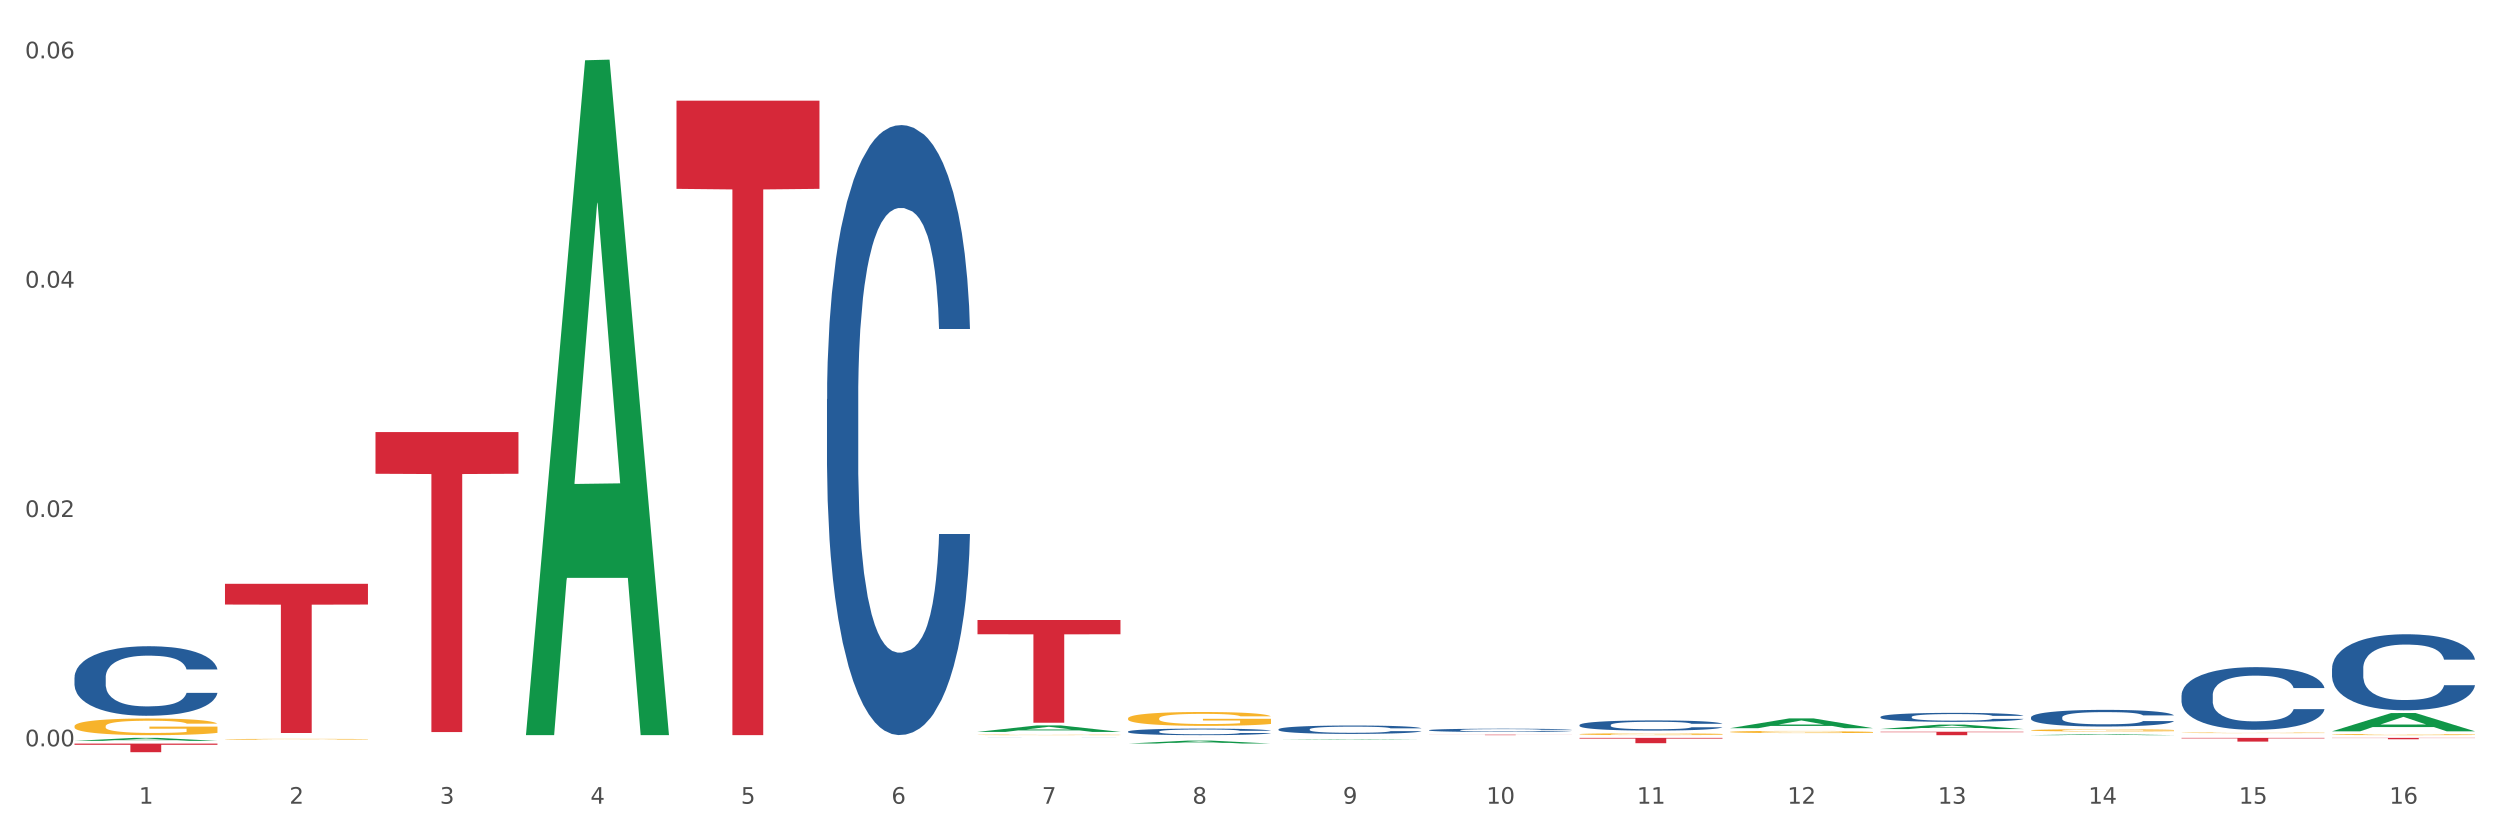 <?xml version="1.0" encoding="utf-8" standalone="no"?>
<!DOCTYPE svg PUBLIC "-//W3C//DTD SVG 1.1//EN"
  "http://www.w3.org/Graphics/SVG/1.1/DTD/svg11.dtd">
<svg xmlns:xlink="http://www.w3.org/1999/xlink" width="1080pt" height="360pt" viewBox="0 0 1080 360" xmlns="http://www.w3.org/2000/svg" version="1.1">
 <rect x="0" y="0" width="1080" height="360" fill="#333333" stroke="none"/>
 <defs>
  <style type="text/css">*{stroke-linejoin: round; stroke-linecap: butt}</style>
 </defs>
 <g id="figure_1">
  <g id="patch_1">
   <path d="M 0 360 
L 1080 360 
L 1080 0 
L 0 0 
z
" style="fill: #ffffff; stroke: #ffffff; stroke-linejoin: miter"/>
  </g>
  <g id="axes_1">
   <g id="matplotlib.axis_1">
    <g id="xtick_1">
     <g id="text_1">
      <!-- 1 -->
      <g style="fill: #4d4d4d" transform="translate(60.004 347.204) scale(0.096 -0.096)">
       <defs>
        <path id="DejaVuSans-31" d="M 794 531 
L 1825 531 
L 1825 4091 
L 703 3866 
L 703 4441 
L 1819 4666 
L 2450 4666 
L 2450 531 
L 3481 531 
L 3481 0 
L 794 0 
L 794 531 
z
" transform="scale(0.016)"/>
       </defs>
       <use xlink:href="#DejaVuSans-31"/>
      </g>
     </g>
    </g>
    <g id="xtick_2">
     <g id="text_2">
      <!-- 2 -->
      <g style="fill: #4d4d4d" transform="translate(125.021 347.204) scale(0.096 -0.096)">
       <defs>
        <path id="DejaVuSans-32" d="M 1228 531 
L 3431 531 
L 3431 0 
L 469 0 
L 469 531 
Q 828 903 1448 1529 
Q 2069 2156 2228 2338 
Q 2531 2678 2651 2914 
Q 2772 3150 2772 3378 
Q 2772 3750 2511 3984 
Q 2250 4219 1831 4219 
Q 1534 4219 1204 4116 
Q 875 4013 500 3803 
L 500 4441 
Q 881 4594 1212 4672 
Q 1544 4750 1819 4750 
Q 2544 4750 2975 4387 
Q 3406 4025 3406 3419 
Q 3406 3131 3298 2873 
Q 3191 2616 2906 2266 
Q 2828 2175 2409 1742 
Q 1991 1309 1228 531 
z
" transform="scale(0.016)"/>
       </defs>
       <use xlink:href="#DejaVuSans-32"/>
      </g>
     </g>
    </g>
    <g id="xtick_3">
     <g id="text_3">
      <!-- 3 -->
      <g style="fill: #4d4d4d" transform="translate(190.039 347.204) scale(0.096 -0.096)">
       <defs>
        <path id="DejaVuSans-33" d="M 2597 2516 
Q 3050 2419 3304 2112 
Q 3559 1806 3559 1356 
Q 3559 666 3084 287 
Q 2609 -91 1734 -91 
Q 1441 -91 1130 -33 
Q 819 25 488 141 
L 488 750 
Q 750 597 1062 519 
Q 1375 441 1716 441 
Q 2309 441 2620 675 
Q 2931 909 2931 1356 
Q 2931 1769 2642 2001 
Q 2353 2234 1838 2234 
L 1294 2234 
L 1294 2753 
L 1863 2753 
Q 2328 2753 2575 2939 
Q 2822 3125 2822 3475 
Q 2822 3834 2567 4026 
Q 2313 4219 1838 4219 
Q 1578 4219 1281 4162 
Q 984 4106 628 3988 
L 628 4550 
Q 988 4650 1302 4700 
Q 1616 4750 1894 4750 
Q 2613 4750 3031 4423 
Q 3450 4097 3450 3541 
Q 3450 3153 3228 2886 
Q 3006 2619 2597 2516 
z
" transform="scale(0.016)"/>
       </defs>
       <use xlink:href="#DejaVuSans-33"/>
      </g>
     </g>
    </g>
    <g id="xtick_4">
     <g id="text_4">
      <!-- 4 -->
      <g style="fill: #4d4d4d" transform="translate(255.056 347.204) scale(0.096 -0.096)">
       <defs>
        <path id="DejaVuSans-34" d="M 2419 4116 
L 825 1625 
L 2419 1625 
L 2419 4116 
z
M 2253 4666 
L 3047 4666 
L 3047 1625 
L 3713 1625 
L 3713 1100 
L 3047 1100 
L 3047 0 
L 2419 0 
L 2419 1100 
L 313 1100 
L 313 1709 
L 2253 4666 
z
" transform="scale(0.016)"/>
       </defs>
       <use xlink:href="#DejaVuSans-34"/>
      </g>
     </g>
    </g>
    <g id="xtick_5">
     <g id="text_5">
      <!-- 5 -->
      <g style="fill: #4d4d4d" transform="translate(320.073 347.204) scale(0.096 -0.096)">
       <defs>
        <path id="DejaVuSans-35" d="M 691 4666 
L 3169 4666 
L 3169 4134 
L 1269 4134 
L 1269 2991 
Q 1406 3038 1543 3061 
Q 1681 3084 1819 3084 
Q 2600 3084 3056 2656 
Q 3513 2228 3513 1497 
Q 3513 744 3044 326 
Q 2575 -91 1722 -91 
Q 1428 -91 1123 -41 
Q 819 9 494 109 
L 494 744 
Q 775 591 1075 516 
Q 1375 441 1709 441 
Q 2250 441 2565 725 
Q 2881 1009 2881 1497 
Q 2881 1984 2565 2268 
Q 2250 2553 1709 2553 
Q 1456 2553 1204 2497 
Q 953 2441 691 2322 
L 691 4666 
z
" transform="scale(0.016)"/>
       </defs>
       <use xlink:href="#DejaVuSans-35"/>
      </g>
     </g>
    </g>
    <g id="xtick_6">
     <g id="text_6">
      <!-- 6 -->
      <g style="fill: #4d4d4d" transform="translate(385.09 347.204) scale(0.096 -0.096)">
       <defs>
        <path id="DejaVuSans-36" d="M 2113 2584 
Q 1688 2584 1439 2293 
Q 1191 2003 1191 1497 
Q 1191 994 1439 701 
Q 1688 409 2113 409 
Q 2538 409 2786 701 
Q 3034 994 3034 1497 
Q 3034 2003 2786 2293 
Q 2538 2584 2113 2584 
z
M 3366 4563 
L 3366 3988 
Q 3128 4100 2886 4159 
Q 2644 4219 2406 4219 
Q 1781 4219 1451 3797 
Q 1122 3375 1075 2522 
Q 1259 2794 1537 2939 
Q 1816 3084 2150 3084 
Q 2853 3084 3261 2657 
Q 3669 2231 3669 1497 
Q 3669 778 3244 343 
Q 2819 -91 2113 -91 
Q 1303 -91 875 529 
Q 447 1150 447 2328 
Q 447 3434 972 4092 
Q 1497 4750 2381 4750 
Q 2619 4750 2861 4703 
Q 3103 4656 3366 4563 
z
" transform="scale(0.016)"/>
       </defs>
       <use xlink:href="#DejaVuSans-36"/>
      </g>
     </g>
    </g>
    <g id="xtick_7">
     <g id="text_7">
      <!-- 7 -->
      <g style="fill: #4d4d4d" transform="translate(450.108 347.204) scale(0.096 -0.096)">
       <defs>
        <path id="DejaVuSans-37" d="M 525 4666 
L 3525 4666 
L 3525 4397 
L 1831 0 
L 1172 0 
L 2766 4134 
L 525 4134 
L 525 4666 
z
" transform="scale(0.016)"/>
       </defs>
       <use xlink:href="#DejaVuSans-37"/>
      </g>
     </g>
    </g>
    <g id="xtick_8">
     <g id="text_8">
      <!-- 8 -->
      <g style="fill: #4d4d4d" transform="translate(515.125 347.204) scale(0.096 -0.096)">
       <defs>
        <path id="DejaVuSans-38" d="M 2034 2216 
Q 1584 2216 1326 1975 
Q 1069 1734 1069 1313 
Q 1069 891 1326 650 
Q 1584 409 2034 409 
Q 2484 409 2743 651 
Q 3003 894 3003 1313 
Q 3003 1734 2745 1975 
Q 2488 2216 2034 2216 
z
M 1403 2484 
Q 997 2584 770 2862 
Q 544 3141 544 3541 
Q 544 4100 942 4425 
Q 1341 4750 2034 4750 
Q 2731 4750 3128 4425 
Q 3525 4100 3525 3541 
Q 3525 3141 3298 2862 
Q 3072 2584 2669 2484 
Q 3125 2378 3379 2068 
Q 3634 1759 3634 1313 
Q 3634 634 3220 271 
Q 2806 -91 2034 -91 
Q 1263 -91 848 271 
Q 434 634 434 1313 
Q 434 1759 690 2068 
Q 947 2378 1403 2484 
z
M 1172 3481 
Q 1172 3119 1398 2916 
Q 1625 2713 2034 2713 
Q 2441 2713 2670 2916 
Q 2900 3119 2900 3481 
Q 2900 3844 2670 4047 
Q 2441 4250 2034 4250 
Q 1625 4250 1398 4047 
Q 1172 3844 1172 3481 
z
" transform="scale(0.016)"/>
       </defs>
       <use xlink:href="#DejaVuSans-38"/>
      </g>
     </g>
    </g>
    <g id="xtick_9">
     <g id="text_9">
      <!-- 9 -->
      <g style="fill: #4d4d4d" transform="translate(580.142 347.204) scale(0.096 -0.096)">
       <defs>
        <path id="DejaVuSans-39" d="M 703 97 
L 703 672 
Q 941 559 1184 500 
Q 1428 441 1663 441 
Q 2288 441 2617 861 
Q 2947 1281 2994 2138 
Q 2813 1869 2534 1725 
Q 2256 1581 1919 1581 
Q 1219 1581 811 2004 
Q 403 2428 403 3163 
Q 403 3881 828 4315 
Q 1253 4750 1959 4750 
Q 2769 4750 3195 4129 
Q 3622 3509 3622 2328 
Q 3622 1225 3098 567 
Q 2575 -91 1691 -91 
Q 1453 -91 1209 -44 
Q 966 3 703 97 
z
M 1959 2075 
Q 2384 2075 2632 2365 
Q 2881 2656 2881 3163 
Q 2881 3666 2632 3958 
Q 2384 4250 1959 4250 
Q 1534 4250 1286 3958 
Q 1038 3666 1038 3163 
Q 1038 2656 1286 2365 
Q 1534 2075 1959 2075 
z
" transform="scale(0.016)"/>
       </defs>
       <use xlink:href="#DejaVuSans-39"/>
      </g>
     </g>
    </g>
    <g id="xtick_10">
     <g id="text_10">
      <!-- 10 -->
      <g style="fill: #4d4d4d" transform="translate(642.105 347.204) scale(0.096 -0.096)">
       <defs>
        <path id="DejaVuSans-30" d="M 2034 4250 
Q 1547 4250 1301 3770 
Q 1056 3291 1056 2328 
Q 1056 1369 1301 889 
Q 1547 409 2034 409 
Q 2525 409 2770 889 
Q 3016 1369 3016 2328 
Q 3016 3291 2770 3770 
Q 2525 4250 2034 4250 
z
M 2034 4750 
Q 2819 4750 3233 4129 
Q 3647 3509 3647 2328 
Q 3647 1150 3233 529 
Q 2819 -91 2034 -91 
Q 1250 -91 836 529 
Q 422 1150 422 2328 
Q 422 3509 836 4129 
Q 1250 4750 2034 4750 
z
" transform="scale(0.016)"/>
       </defs>
       <use xlink:href="#DejaVuSans-31"/>
       <use xlink:href="#DejaVuSans-30" transform="translate(63.623 0)"/>
      </g>
     </g>
    </g>
    <g id="xtick_11">
     <g id="text_11">
      <!-- 11 -->
      <g style="fill: #4d4d4d" transform="translate(707.123 347.204) scale(0.096 -0.096)">
       <use xlink:href="#DejaVuSans-31"/>
       <use xlink:href="#DejaVuSans-31" transform="translate(63.623 0)"/>
      </g>
     </g>
    </g>
    <g id="xtick_12">
     <g id="text_12">
      <!-- 12 -->
      <g style="fill: #4d4d4d" transform="translate(772.14 347.204) scale(0.096 -0.096)">
       <use xlink:href="#DejaVuSans-31"/>
       <use xlink:href="#DejaVuSans-32" transform="translate(63.623 0)"/>
      </g>
     </g>
    </g>
    <g id="xtick_13">
     <g id="text_13">
      <!-- 13 -->
      <g style="fill: #4d4d4d" transform="translate(837.157 347.204) scale(0.096 -0.096)">
       <use xlink:href="#DejaVuSans-31"/>
       <use xlink:href="#DejaVuSans-33" transform="translate(63.623 0)"/>
      </g>
     </g>
    </g>
    <g id="xtick_14">
     <g id="text_14">
      <!-- 14 -->
      <g style="fill: #4d4d4d" transform="translate(902.174 347.204) scale(0.096 -0.096)">
       <use xlink:href="#DejaVuSans-31"/>
       <use xlink:href="#DejaVuSans-34" transform="translate(63.623 0)"/>
      </g>
     </g>
    </g>
    <g id="xtick_15">
     <g id="text_15">
      <!-- 15 -->
      <g style="fill: #4d4d4d" transform="translate(967.192 347.204) scale(0.096 -0.096)">
       <use xlink:href="#DejaVuSans-31"/>
       <use xlink:href="#DejaVuSans-35" transform="translate(63.623 0)"/>
      </g>
     </g>
    </g>
    <g id="xtick_16">
     <g id="text_16">
      <!-- 16 -->
      <g style="fill: #4d4d4d" transform="translate(1032.209 347.204) scale(0.096 -0.096)">
       <use xlink:href="#DejaVuSans-31"/>
       <use xlink:href="#DejaVuSans-36" transform="translate(63.623 0)"/>
      </g>
     </g>
    </g>
    <g id="xtick_17"/>
    <g id="xtick_18"/>
    <g id="xtick_19"/>
    <g id="xtick_20"/>
    <g id="xtick_21"/>
    <g id="xtick_22"/>
    <g id="xtick_23"/>
    <g id="xtick_24"/>
    <g id="xtick_25"/>
    <g id="xtick_26"/>
    <g id="xtick_27"/>
    <g id="xtick_28"/>
    <g id="xtick_29"/>
    <g id="xtick_30"/>
    <g id="xtick_31"/>
   </g>
   <g id="matplotlib.axis_2">
    <g id="ytick_1">
     <g id="text_17">
      <!-- 0.00 -->
      <g style="fill: #4d4d4d" transform="translate(10.8 322.413) scale(0.096 -0.096)">
       <defs>
        <path id="DejaVuSans-2e" d="M 684 794 
L 1344 794 
L 1344 0 
L 684 0 
L 684 794 
z
" transform="scale(0.016)"/>
       </defs>
       <use xlink:href="#DejaVuSans-30"/>
       <use xlink:href="#DejaVuSans-2e" transform="translate(63.623 0)"/>
       <use xlink:href="#DejaVuSans-30" transform="translate(95.41 0)"/>
       <use xlink:href="#DejaVuSans-30" transform="translate(159.033 0)"/>
      </g>
     </g>
    </g>
    <g id="ytick_2">
     <g id="text_18">
      <!-- 0.02 -->
      <g style="fill: #4d4d4d" transform="translate(10.8 223.343) scale(0.096 -0.096)">
       <use xlink:href="#DejaVuSans-30"/>
       <use xlink:href="#DejaVuSans-2e" transform="translate(63.623 0)"/>
       <use xlink:href="#DejaVuSans-30" transform="translate(95.41 0)"/>
       <use xlink:href="#DejaVuSans-32" transform="translate(159.033 0)"/>
      </g>
     </g>
    </g>
    <g id="ytick_3">
     <g id="text_19">
      <!-- 0.04 -->
      <g style="fill: #4d4d4d" transform="translate(10.8 124.273) scale(0.096 -0.096)">
       <use xlink:href="#DejaVuSans-30"/>
       <use xlink:href="#DejaVuSans-2e" transform="translate(63.623 0)"/>
       <use xlink:href="#DejaVuSans-30" transform="translate(95.41 0)"/>
       <use xlink:href="#DejaVuSans-34" transform="translate(159.033 0)"/>
      </g>
     </g>
    </g>
    <g id="ytick_4">
     <g id="text_20">
      <!-- 0.06 -->
      <g style="fill: #4d4d4d" transform="translate(10.8 25.204) scale(0.096 -0.096)">
       <use xlink:href="#DejaVuSans-30"/>
       <use xlink:href="#DejaVuSans-2e" transform="translate(63.623 0)"/>
       <use xlink:href="#DejaVuSans-30" transform="translate(95.41 0)"/>
       <use xlink:href="#DejaVuSans-36" transform="translate(159.033 0)"/>
      </g>
     </g>
    </g>
    <g id="ytick_5"/>
    <g id="ytick_6"/>
    <g id="ytick_7"/>
   </g>
   <g id="PolyCollection_1">
    <path d="M 32.175 320.051 
L 32.239 320.05 
L 57.709 318.767 
L 68.28 318.765 
L 93.941 320.053 
L 81.715 320.053 
L 76.176 319.753 
L 49.877 319.753 
L 49.686 319.758 
L 44.337 320.053 
L 32.175 320.053 
L 32.175 320.051 
L 53.188 319.574 
L 72.864 319.573 
L 63.122 319.04 
L 62.995 319.038 
L 62.867 319.041 
L 53.125 319.573 
L 53.188 319.574 
L 32.175 320.051 
z
" clip-path="url(#p3d2571935b)" style="fill: #109648"/>
    <path d="M 32.175 292.666 
L 32.248 292.639 
L 32.248 291.87 
L 32.467 290.827 
L 33.27 288.906 
L 34.292 287.452 
L 36.045 285.75 
L 36.994 285.036 
L 38.235 284.24 
L 40.79 282.95 
L 43.711 281.853 
L 45.755 281.249 
L 47.288 280.864 
L 50.72 280.178 
L 52.691 279.876 
L 54.735 279.629 
L 56.487 279.465 
L 59.408 279.273 
L 61.744 279.19 
L 64.445 279.163 
L 66.709 279.19 
L 69.702 279.3 
L 74.083 279.629 
L 75.762 279.821 
L 78.025 280.151 
L 80.362 280.59 
L 82.26 281.029 
L 84.45 281.66 
L 86.713 282.484 
L 88.904 283.527 
L 90.437 284.487 
L 91.678 285.503 
L 92.773 286.738 
L 93.576 288.083 
L 93.941 289.208 
L 80.581 289.208 
L 80.216 288.193 
L 79.485 287.095 
L 78.755 286.354 
L 77.952 285.75 
L 76.711 285.064 
L 75.616 284.625 
L 73.791 284.103 
L 72.111 283.774 
L 70.724 283.582 
L 69.045 283.417 
L 65.468 283.252 
L 62.912 283.252 
L 61.306 283.307 
L 59.335 283.444 
L 57.655 283.637 
L 55.684 283.966 
L 54.151 284.323 
L 52.618 284.789 
L 51.742 285.119 
L 50.427 285.722 
L 49.551 286.216 
L 48.383 287.067 
L 47.726 287.671 
L 46.558 289.236 
L 46.047 290.388 
L 45.828 291.184 
L 45.682 292.063 
L 45.682 296.344 
L 46.12 298.265 
L 46.485 299.089 
L 47.069 300.022 
L 48.164 301.23 
L 49.77 302.41 
L 51.45 303.261 
L 52.837 303.782 
L 54.151 304.166 
L 55.465 304.468 
L 57.071 304.743 
L 58.386 304.907 
L 60.357 305.072 
L 62.693 305.154 
L 64.518 305.154 
L 68.242 305.017 
L 69.921 304.88 
L 71.527 304.688 
L 73.28 304.386 
L 74.667 304.057 
L 75.47 303.81 
L 76.784 303.288 
L 77.806 302.739 
L 78.682 302.108 
L 79.266 301.559 
L 79.923 300.736 
L 80.435 299.802 
L 80.581 299.308 
L 93.941 299.308 
L 93.649 300.296 
L 93.138 301.257 
L 92.116 302.547 
L 91.313 303.288 
L 90.072 304.194 
L 88.758 304.962 
L 86.932 305.813 
L 85.253 306.444 
L 83.501 306.993 
L 81.603 307.487 
L 78.171 308.174 
L 76.93 308.366 
L 74.302 308.695 
L 72.257 308.887 
L 69.264 309.079 
L 66.198 309.189 
L 62.985 309.216 
L 60.138 309.162 
L 56.998 308.997 
L 55.027 308.832 
L 52.837 308.585 
L 50.281 308.201 
L 47.872 307.734 
L 45.609 307.185 
L 43.492 306.554 
L 41.52 305.841 
L 38.965 304.66 
L 37.067 303.508 
L 35.679 302.437 
L 34.73 301.532 
L 33.781 300.379 
L 33.27 299.583 
L 32.467 297.662 
L 32.175 295.878 
L 32.175 292.666 
z
" clip-path="url(#p3d2571935b)" style="fill: #255c99"/>
    <path d="M 357.261 172.437 
L 357.334 172.196 
L 357.334 165.458 
L 357.553 156.313 
L 358.356 139.466 
L 359.378 126.711 
L 361.131 111.79 
L 362.08 105.533 
L 363.321 98.554 
L 365.876 87.243 
L 368.797 77.616 
L 370.841 72.322 
L 372.374 68.952 
L 375.806 62.936 
L 377.777 60.288 
L 379.821 58.123 
L 381.574 56.679 
L 384.494 54.994 
L 386.83 54.272 
L 389.532 54.031 
L 391.795 54.272 
L 394.788 55.235 
L 399.169 58.123 
L 400.848 59.807 
L 403.111 62.695 
L 405.448 66.546 
L 407.346 70.396 
L 409.536 75.932 
L 411.8 83.151 
L 413.99 92.297 
L 415.523 100.72 
L 416.764 109.624 
L 417.859 120.454 
L 418.663 132.246 
L 419.028 142.114 
L 405.667 142.114 
L 405.302 133.209 
L 404.572 123.583 
L 403.842 117.085 
L 403.038 111.79 
L 401.797 105.774 
L 400.702 101.923 
L 398.877 97.35 
L 397.198 94.463 
L 395.81 92.778 
L 394.131 91.334 
L 390.554 89.89 
L 387.998 89.89 
L 386.392 90.371 
L 384.421 91.575 
L 382.742 93.259 
L 380.77 96.147 
L 379.237 99.276 
L 377.704 103.367 
L 376.828 106.255 
L 375.514 111.55 
L 374.638 115.881 
L 373.469 123.342 
L 372.812 128.637 
L 371.644 142.354 
L 371.133 152.462 
L 370.914 159.441 
L 370.768 167.142 
L 370.768 204.686 
L 371.206 221.532 
L 371.571 228.752 
L 372.155 236.934 
L 373.25 247.524 
L 374.857 257.872 
L 376.536 265.333 
L 377.923 269.905 
L 379.237 273.274 
L 380.551 275.922 
L 382.158 278.328 
L 383.472 279.772 
L 385.443 281.216 
L 387.779 281.938 
L 389.605 281.938 
L 393.328 280.735 
L 395.007 279.532 
L 396.614 277.847 
L 398.366 275.2 
L 399.753 272.312 
L 400.556 270.146 
L 401.87 265.573 
L 402.892 260.76 
L 403.769 255.225 
L 404.353 250.412 
L 405.01 243.192 
L 405.521 235.009 
L 405.667 230.677 
L 419.028 230.677 
L 418.736 239.341 
L 418.224 247.764 
L 417.202 259.075 
L 416.399 265.573 
L 415.158 273.515 
L 413.844 280.254 
L 412.019 287.714 
L 410.339 293.249 
L 408.587 298.063 
L 406.689 302.395 
L 403.257 308.411 
L 402.016 310.096 
L 399.388 312.984 
L 397.344 314.668 
L 394.35 316.353 
L 391.284 317.316 
L 388.071 317.556 
L 385.224 317.075 
L 382.085 315.631 
L 380.113 314.187 
L 377.923 312.021 
L 375.368 308.652 
L 372.958 304.561 
L 370.695 299.747 
L 368.578 294.212 
L 366.606 287.955 
L 364.051 277.606 
L 362.153 267.499 
L 360.766 258.113 
L 359.817 250.171 
L 358.867 240.063 
L 358.356 233.084 
L 357.553 216.238 
L 357.261 200.595 
L 357.261 172.437 
z
" clip-path="url(#p3d2571935b)" style="fill: #255c99"/>
    <path d="M 422.278 318.78 
L 422.351 318.78 
L 422.351 318.779 
L 422.57 318.778 
L 423.374 318.776 
L 424.396 318.774 
L 426.148 318.773 
L 427.097 318.772 
L 428.338 318.771 
L 430.894 318.77 
L 433.814 318.768 
L 435.858 318.768 
L 437.391 318.767 
L 440.823 318.767 
L 442.794 318.766 
L 444.839 318.766 
L 446.591 318.766 
L 449.511 318.766 
L 451.847 318.765 
L 454.549 318.765 
L 456.812 318.765 
L 459.806 318.766 
L 464.186 318.766 
L 465.865 318.766 
L 468.129 318.767 
L 470.465 318.767 
L 472.363 318.767 
L 474.554 318.768 
L 476.817 318.769 
L 479.007 318.77 
L 480.54 318.771 
L 481.782 318.772 
L 482.877 318.774 
L 483.68 318.775 
L 484.045 318.776 
L 470.684 318.776 
L 470.319 318.775 
L 469.589 318.774 
L 468.859 318.773 
L 468.056 318.773 
L 466.814 318.772 
L 465.719 318.771 
L 463.894 318.771 
L 462.215 318.77 
L 460.828 318.77 
L 459.148 318.77 
L 455.571 318.77 
L 453.016 318.77 
L 451.409 318.77 
L 449.438 318.77 
L 447.759 318.77 
L 445.788 318.771 
L 444.254 318.771 
L 442.721 318.772 
L 441.845 318.772 
L 440.531 318.773 
L 439.655 318.773 
L 438.487 318.774 
L 437.83 318.775 
L 436.661 318.776 
L 436.15 318.778 
L 435.931 318.779 
L 435.785 318.779 
L 435.785 318.784 
L 436.223 318.786 
L 436.588 318.787 
L 437.172 318.788 
L 438.268 318.789 
L 439.874 318.791 
L 441.553 318.792 
L 442.94 318.792 
L 444.254 318.793 
L 445.569 318.793 
L 447.175 318.793 
L 448.489 318.793 
L 450.46 318.794 
L 452.797 318.794 
L 454.622 318.794 
L 458.345 318.794 
L 460.025 318.793 
L 461.631 318.793 
L 463.383 318.793 
L 464.77 318.793 
L 465.573 318.792 
L 466.887 318.792 
L 467.91 318.791 
L 468.786 318.79 
L 469.37 318.79 
L 470.027 318.789 
L 470.538 318.788 
L 470.684 318.787 
L 484.045 318.787 
L 483.753 318.788 
L 483.242 318.789 
L 482.22 318.791 
L 481.416 318.792 
L 480.175 318.793 
L 478.861 318.794 
L 477.036 318.794 
L 475.357 318.795 
L 473.604 318.796 
L 471.706 318.796 
L 468.275 318.797 
L 467.034 318.797 
L 464.405 318.798 
L 462.361 318.798 
L 459.367 318.798 
L 456.301 318.798 
L 453.089 318.798 
L 450.241 318.798 
L 447.102 318.798 
L 445.131 318.798 
L 442.94 318.797 
L 440.385 318.797 
L 437.976 318.797 
L 435.712 318.796 
L 433.595 318.795 
L 431.624 318.794 
L 429.068 318.793 
L 427.17 318.792 
L 425.783 318.791 
L 424.834 318.79 
L 423.885 318.789 
L 423.374 318.788 
L 422.57 318.786 
L 422.278 318.784 
L 422.278 318.78 
z
" clip-path="url(#p3d2571935b)" style="fill: #255c99"/>
    <path d="M 487.296 316.03 
L 487.369 316.028 
L 487.369 315.955 
L 487.588 315.857 
L 488.391 315.675 
L 489.413 315.538 
L 491.165 315.377 
L 492.114 315.31 
L 493.356 315.235 
L 495.911 315.113 
L 498.831 315.009 
L 500.876 314.952 
L 502.409 314.916 
L 505.84 314.851 
L 507.811 314.822 
L 509.856 314.799 
L 511.608 314.783 
L 514.528 314.765 
L 516.865 314.758 
L 519.566 314.755 
L 521.829 314.758 
L 524.823 314.768 
L 529.203 314.799 
L 530.883 314.817 
L 533.146 314.848 
L 535.482 314.89 
L 537.38 314.931 
L 539.571 314.991 
L 541.834 315.069 
L 544.024 315.167 
L 545.558 315.258 
L 546.799 315.354 
L 547.894 315.47 
L 548.697 315.597 
L 549.062 315.704 
L 535.701 315.704 
L 535.336 315.608 
L 534.606 315.504 
L 533.876 315.434 
L 533.073 315.377 
L 531.832 315.312 
L 530.737 315.271 
L 528.911 315.222 
L 527.232 315.19 
L 525.845 315.172 
L 524.166 315.157 
L 520.588 315.141 
L 518.033 315.141 
L 516.427 315.146 
L 514.455 315.159 
L 512.776 315.177 
L 510.805 315.209 
L 509.272 315.242 
L 507.738 315.286 
L 506.862 315.317 
L 505.548 315.374 
L 504.672 315.421 
L 503.504 315.502 
L 502.847 315.559 
L 501.679 315.706 
L 501.168 315.815 
L 500.949 315.89 
L 500.803 315.973 
L 500.803 316.378 
L 501.241 316.559 
L 501.606 316.637 
L 502.19 316.725 
L 503.285 316.839 
L 504.891 316.951 
L 506.57 317.031 
L 507.957 317.08 
L 509.272 317.116 
L 510.586 317.145 
L 512.192 317.171 
L 513.506 317.186 
L 515.478 317.202 
L 517.814 317.21 
L 519.639 317.21 
L 523.363 317.197 
L 525.042 317.184 
L 526.648 317.166 
L 528.4 317.137 
L 529.787 317.106 
L 530.591 317.083 
L 531.905 317.034 
L 532.927 316.982 
L 533.803 316.922 
L 534.387 316.87 
L 535.044 316.792 
L 535.555 316.704 
L 535.701 316.658 
L 549.062 316.658 
L 548.77 316.751 
L 548.259 316.842 
L 547.237 316.964 
L 546.434 317.034 
L 545.193 317.119 
L 543.878 317.192 
L 542.053 317.272 
L 540.374 317.332 
L 538.622 317.383 
L 536.723 317.43 
L 533.292 317.495 
L 532.051 317.513 
L 529.422 317.544 
L 527.378 317.562 
L 524.385 317.58 
L 521.318 317.591 
L 518.106 317.593 
L 515.258 317.588 
L 512.119 317.573 
L 510.148 317.557 
L 507.957 317.534 
L 505.402 317.498 
L 502.993 317.453 
L 500.73 317.402 
L 498.612 317.342 
L 496.641 317.275 
L 494.086 317.163 
L 492.187 317.054 
L 490.8 316.953 
L 489.851 316.868 
L 488.902 316.759 
L 488.391 316.684 
L 487.588 316.502 
L 487.296 316.334 
L 487.296 316.03 
z
" clip-path="url(#p3d2571935b)" style="fill: #255c99"/>
    <path d="M 552.313 315.053 
L 552.386 315.05 
L 552.386 314.957 
L 552.605 314.831 
L 553.408 314.599 
L 554.43 314.424 
L 556.182 314.219 
L 557.132 314.132 
L 558.373 314.036 
L 560.928 313.881 
L 563.848 313.748 
L 565.893 313.676 
L 567.426 313.629 
L 570.857 313.546 
L 572.829 313.51 
L 574.873 313.48 
L 576.625 313.46 
L 579.546 313.437 
L 581.882 313.427 
L 584.583 313.424 
L 586.847 313.427 
L 589.84 313.44 
L 594.221 313.48 
L 595.9 313.503 
L 598.163 313.543 
L 600.499 313.596 
L 602.398 313.649 
L 604.588 313.725 
L 606.851 313.825 
L 609.042 313.95 
L 610.575 314.066 
L 611.816 314.189 
L 612.911 314.338 
L 613.714 314.5 
L 614.079 314.636 
L 600.718 314.636 
L 600.353 314.513 
L 599.623 314.381 
L 598.893 314.291 
L 598.09 314.219 
L 596.849 314.136 
L 595.754 314.083 
L 593.929 314.02 
L 592.249 313.98 
L 590.862 313.957 
L 589.183 313.937 
L 585.605 313.917 
L 583.05 313.917 
L 581.444 313.924 
L 579.473 313.94 
L 577.793 313.964 
L 575.822 314.003 
L 574.289 314.046 
L 572.756 314.103 
L 571.88 314.142 
L 570.565 314.215 
L 569.689 314.275 
L 568.521 314.377 
L 567.864 314.45 
L 566.696 314.639 
L 566.185 314.778 
L 565.966 314.874 
L 565.82 314.98 
L 565.82 315.497 
L 566.258 315.728 
L 566.623 315.828 
L 567.207 315.94 
L 568.302 316.086 
L 569.908 316.228 
L 571.588 316.331 
L 572.975 316.394 
L 574.289 316.44 
L 575.603 316.477 
L 577.209 316.51 
L 578.523 316.529 
L 580.495 316.549 
L 582.831 316.559 
L 584.656 316.559 
L 588.38 316.543 
L 590.059 316.526 
L 591.665 316.503 
L 593.418 316.467 
L 594.805 316.427 
L 595.608 316.397 
L 596.922 316.334 
L 597.944 316.268 
L 598.82 316.192 
L 599.404 316.126 
L 600.061 316.026 
L 600.572 315.914 
L 600.718 315.854 
L 614.079 315.854 
L 613.787 315.973 
L 613.276 316.089 
L 612.254 316.245 
L 611.451 316.334 
L 610.21 316.443 
L 608.896 316.536 
L 607.07 316.639 
L 605.391 316.715 
L 603.639 316.781 
L 601.741 316.841 
L 598.309 316.923 
L 597.068 316.947 
L 594.44 316.986 
L 592.395 317.01 
L 589.402 317.033 
L 586.336 317.046 
L 583.123 317.049 
L 580.276 317.043 
L 577.136 317.023 
L 575.165 317.003 
L 572.975 316.973 
L 570.419 316.927 
L 568.01 316.871 
L 565.747 316.804 
L 563.629 316.728 
L 561.658 316.642 
L 559.103 316.5 
L 557.205 316.361 
L 555.817 316.232 
L 554.868 316.122 
L 553.919 315.983 
L 553.408 315.887 
L 552.605 315.655 
L 552.313 315.44 
L 552.313 315.053 
z
" clip-path="url(#p3d2571935b)" style="fill: #255c99"/>
    <path d="M 617.33 315.434 
L 617.403 315.432 
L 617.403 315.396 
L 617.622 315.347 
L 618.425 315.256 
L 619.447 315.188 
L 621.2 315.108 
L 622.149 315.074 
L 623.39 315.036 
L 625.945 314.976 
L 628.866 314.924 
L 630.91 314.895 
L 632.443 314.877 
L 635.875 314.845 
L 637.846 314.831 
L 639.89 314.819 
L 641.642 314.811 
L 644.563 314.802 
L 646.899 314.798 
L 649.601 314.797 
L 651.864 314.798 
L 654.857 314.804 
L 659.238 314.819 
L 660.917 314.828 
L 663.18 314.844 
L 665.517 314.864 
L 667.415 314.885 
L 669.605 314.915 
L 671.869 314.954 
L 674.059 315.003 
L 675.592 315.048 
L 676.833 315.096 
L 677.928 315.154 
L 678.732 315.218 
L 679.097 315.271 
L 665.736 315.271 
L 665.371 315.223 
L 664.641 315.171 
L 663.91 315.136 
L 663.107 315.108 
L 661.866 315.075 
L 660.771 315.055 
L 658.946 315.03 
L 657.267 315.014 
L 655.879 315.005 
L 654.2 314.998 
L 650.623 314.99 
L 648.067 314.99 
L 646.461 314.992 
L 644.49 314.999 
L 642.811 315.008 
L 640.839 315.024 
L 639.306 315.04 
L 637.773 315.062 
L 636.897 315.078 
L 635.583 315.106 
L 634.707 315.13 
L 633.538 315.17 
L 632.881 315.198 
L 631.713 315.272 
L 631.202 315.326 
L 630.983 315.364 
L 630.837 315.405 
L 630.837 315.607 
L 631.275 315.698 
L 631.64 315.737 
L 632.224 315.781 
L 633.319 315.837 
L 634.926 315.893 
L 636.605 315.933 
L 637.992 315.958 
L 639.306 315.976 
L 640.62 315.99 
L 642.227 316.003 
L 643.541 316.011 
L 645.512 316.019 
L 647.848 316.023 
L 649.674 316.023 
L 653.397 316.016 
L 655.076 316.01 
L 656.683 316.001 
L 658.435 315.986 
L 659.822 315.971 
L 660.625 315.959 
L 661.939 315.935 
L 662.961 315.909 
L 663.837 315.879 
L 664.422 315.853 
L 665.079 315.814 
L 665.59 315.77 
L 665.736 315.747 
L 679.097 315.747 
L 678.805 315.793 
L 678.293 315.839 
L 677.271 315.9 
L 676.468 315.935 
L 675.227 315.977 
L 673.913 316.013 
L 672.088 316.054 
L 670.408 316.083 
L 668.656 316.109 
L 666.758 316.133 
L 663.326 316.165 
L 662.085 316.174 
L 659.457 316.189 
L 657.413 316.199 
L 654.419 316.208 
L 651.353 316.213 
L 648.14 316.214 
L 645.293 316.211 
L 642.154 316.204 
L 640.182 316.196 
L 637.992 316.184 
L 635.437 316.166 
L 633.027 316.144 
L 630.764 316.118 
L 628.647 316.089 
L 626.675 316.055 
L 624.12 315.999 
L 622.222 315.945 
L 620.835 315.894 
L 619.886 315.852 
L 618.936 315.797 
L 618.425 315.76 
L 617.622 315.669 
L 617.33 315.585 
L 617.33 315.434 
z
" clip-path="url(#p3d2571935b)" style="fill: #255c99"/>
    <path d="M 682.347 313.193 
L 682.42 313.189 
L 682.42 313.077 
L 682.639 312.924 
L 683.443 312.643 
L 684.465 312.43 
L 686.217 312.18 
L 687.166 312.076 
L 688.407 311.959 
L 690.963 311.77 
L 693.883 311.61 
L 695.927 311.521 
L 697.46 311.465 
L 700.892 311.364 
L 702.863 311.32 
L 704.907 311.284 
L 706.66 311.26 
L 709.58 311.232 
L 711.916 311.22 
L 714.618 311.216 
L 716.881 311.22 
L 719.875 311.236 
L 724.255 311.284 
L 725.934 311.312 
L 728.198 311.36 
L 730.534 311.425 
L 732.432 311.489 
L 734.623 311.581 
L 736.886 311.702 
L 739.076 311.855 
L 740.609 311.995 
L 741.85 312.144 
L 742.946 312.325 
L 743.749 312.522 
L 744.114 312.687 
L 730.753 312.687 
L 730.388 312.538 
L 729.658 312.377 
L 728.928 312.269 
L 728.125 312.18 
L 726.883 312.08 
L 725.788 312.016 
L 723.963 311.939 
L 722.284 311.891 
L 720.897 311.863 
L 719.217 311.839 
L 715.64 311.815 
L 713.085 311.815 
L 711.478 311.823 
L 709.507 311.843 
L 707.828 311.871 
L 705.857 311.919 
L 704.323 311.971 
L 702.79 312.04 
L 701.914 312.088 
L 700.6 312.176 
L 699.724 312.249 
L 698.556 312.373 
L 697.899 312.462 
L 696.73 312.691 
L 696.219 312.86 
L 696 312.976 
L 695.854 313.105 
L 695.854 313.732 
L 696.292 314.014 
L 696.657 314.134 
L 697.241 314.271 
L 698.337 314.448 
L 699.943 314.621 
L 701.622 314.745 
L 703.009 314.822 
L 704.323 314.878 
L 705.638 314.922 
L 707.244 314.962 
L 708.558 314.986 
L 710.529 315.01 
L 712.866 315.023 
L 714.691 315.023 
L 718.414 315.002 
L 720.094 314.982 
L 721.7 314.954 
L 723.452 314.91 
L 724.839 314.862 
L 725.642 314.826 
L 726.956 314.749 
L 727.979 314.669 
L 728.855 314.576 
L 729.439 314.496 
L 730.096 314.375 
L 730.607 314.239 
L 730.753 314.166 
L 744.114 314.166 
L 743.822 314.311 
L 743.311 314.452 
L 742.289 314.641 
L 741.485 314.749 
L 740.244 314.882 
L 738.93 314.994 
L 737.105 315.119 
L 735.426 315.211 
L 733.673 315.292 
L 731.775 315.364 
L 728.344 315.465 
L 727.102 315.493 
L 724.474 315.541 
L 722.43 315.569 
L 719.436 315.597 
L 716.37 315.613 
L 713.158 315.618 
L 710.31 315.609 
L 707.171 315.585 
L 705.2 315.561 
L 703.009 315.525 
L 700.454 315.469 
L 698.045 315.4 
L 695.781 315.32 
L 693.664 315.228 
L 691.693 315.123 
L 689.137 314.95 
L 687.239 314.781 
L 685.852 314.625 
L 684.903 314.492 
L 683.954 314.323 
L 683.443 314.206 
L 682.639 313.925 
L 682.347 313.664 
L 682.347 313.193 
z
" clip-path="url(#p3d2571935b)" style="fill: #255c99"/>
    <path d="M 812.382 309.699 
L 812.455 309.695 
L 812.455 309.596 
L 812.674 309.461 
L 813.477 309.212 
L 814.499 309.024 
L 816.251 308.803 
L 817.201 308.711 
L 818.442 308.608 
L 820.997 308.441 
L 823.917 308.299 
L 825.962 308.22 
L 827.495 308.171 
L 830.926 308.082 
L 832.898 308.043 
L 834.942 308.011 
L 836.694 307.989 
L 839.615 307.964 
L 841.951 307.954 
L 844.652 307.95 
L 846.916 307.954 
L 849.909 307.968 
L 854.29 308.011 
L 855.969 308.035 
L 858.232 308.078 
L 860.568 308.135 
L 862.467 308.192 
L 864.657 308.274 
L 866.92 308.38 
L 869.111 308.515 
L 870.644 308.64 
L 871.885 308.771 
L 872.98 308.931 
L 873.783 309.105 
L 874.148 309.251 
L 860.787 309.251 
L 860.422 309.12 
L 859.692 308.977 
L 858.962 308.881 
L 858.159 308.803 
L 856.918 308.714 
L 855.823 308.657 
L 853.998 308.59 
L 852.318 308.547 
L 850.931 308.522 
L 849.252 308.501 
L 845.674 308.48 
L 843.119 308.48 
L 841.513 308.487 
L 839.542 308.505 
L 837.862 308.53 
L 835.891 308.572 
L 834.358 308.618 
L 832.825 308.679 
L 831.949 308.721 
L 830.634 308.8 
L 829.758 308.864 
L 828.59 308.974 
L 827.933 309.052 
L 826.765 309.255 
L 826.254 309.404 
L 826.035 309.507 
L 825.889 309.621 
L 825.889 310.175 
L 826.327 310.424 
L 826.692 310.531 
L 827.276 310.651 
L 828.371 310.808 
L 829.977 310.961 
L 831.657 311.071 
L 833.044 311.138 
L 834.358 311.188 
L 835.672 311.227 
L 837.278 311.263 
L 838.592 311.284 
L 840.564 311.305 
L 842.9 311.316 
L 844.725 311.316 
L 848.449 311.298 
L 850.128 311.281 
L 851.734 311.256 
L 853.486 311.217 
L 854.874 311.174 
L 855.677 311.142 
L 856.991 311.074 
L 858.013 311.003 
L 858.889 310.922 
L 859.473 310.85 
L 860.13 310.744 
L 860.641 310.623 
L 860.787 310.559 
L 874.148 310.559 
L 873.856 310.687 
L 873.345 310.811 
L 872.323 310.978 
L 871.52 311.074 
L 870.279 311.192 
L 868.965 311.291 
L 867.139 311.401 
L 865.46 311.483 
L 863.708 311.554 
L 861.81 311.618 
L 858.378 311.707 
L 857.137 311.732 
L 854.509 311.775 
L 852.464 311.799 
L 849.471 311.824 
L 846.405 311.839 
L 843.192 311.842 
L 840.345 311.835 
L 837.205 311.814 
L 835.234 311.792 
L 833.044 311.76 
L 830.488 311.711 
L 828.079 311.65 
L 825.816 311.579 
L 823.698 311.497 
L 821.727 311.405 
L 819.172 311.252 
L 817.274 311.103 
L 815.886 310.964 
L 814.937 310.847 
L 813.988 310.698 
L 813.477 310.595 
L 812.674 310.346 
L 812.382 310.115 
L 812.382 309.699 
z
" clip-path="url(#p3d2571935b)" style="fill: #255c99"/>
    <path d="M 877.399 309.895 
L 877.472 309.889 
L 877.472 309.704 
L 877.691 309.454 
L 878.494 308.994 
L 879.516 308.645 
L 881.269 308.237 
L 882.218 308.066 
L 883.459 307.875 
L 886.014 307.566 
L 888.935 307.303 
L 890.979 307.158 
L 892.512 307.066 
L 895.944 306.901 
L 897.915 306.829 
L 899.959 306.77 
L 901.711 306.73 
L 904.632 306.684 
L 906.968 306.665 
L 909.67 306.658 
L 911.933 306.665 
L 914.926 306.691 
L 919.307 306.77 
L 920.986 306.816 
L 923.249 306.895 
L 925.586 307 
L 927.484 307.105 
L 929.674 307.257 
L 931.938 307.454 
L 934.128 307.704 
L 935.661 307.934 
L 936.902 308.178 
L 937.997 308.474 
L 938.8 308.796 
L 939.166 309.066 
L 925.805 309.066 
L 925.44 308.823 
L 924.71 308.56 
L 923.979 308.382 
L 923.176 308.237 
L 921.935 308.073 
L 920.84 307.967 
L 919.015 307.842 
L 917.336 307.763 
L 915.948 307.717 
L 914.269 307.678 
L 910.692 307.638 
L 908.136 307.638 
L 906.53 307.652 
L 904.559 307.684 
L 902.88 307.73 
L 900.908 307.809 
L 899.375 307.895 
L 897.842 308.007 
L 896.966 308.086 
L 895.652 308.231 
L 894.775 308.349 
L 893.607 308.553 
L 892.95 308.698 
L 891.782 309.073 
L 891.271 309.349 
L 891.052 309.54 
L 890.906 309.75 
L 890.906 310.777 
L 891.344 311.238 
L 891.709 311.435 
L 892.293 311.659 
L 893.388 311.948 
L 894.995 312.231 
L 896.674 312.435 
L 898.061 312.56 
L 899.375 312.652 
L 900.689 312.725 
L 902.296 312.79 
L 903.61 312.83 
L 905.581 312.869 
L 907.917 312.889 
L 909.743 312.889 
L 913.466 312.856 
L 915.145 312.823 
L 916.751 312.777 
L 918.504 312.705 
L 919.891 312.626 
L 920.694 312.567 
L 922.008 312.442 
L 923.03 312.31 
L 923.906 312.159 
L 924.491 312.027 
L 925.148 311.83 
L 925.659 311.606 
L 925.805 311.488 
L 939.166 311.488 
L 938.873 311.724 
L 938.362 311.955 
L 937.34 312.264 
L 936.537 312.442 
L 935.296 312.659 
L 933.982 312.843 
L 932.157 313.047 
L 930.477 313.198 
L 928.725 313.33 
L 926.827 313.448 
L 923.395 313.613 
L 922.154 313.659 
L 919.526 313.738 
L 917.482 313.784 
L 914.488 313.83 
L 911.422 313.856 
L 908.209 313.863 
L 905.362 313.85 
L 902.223 313.81 
L 900.251 313.771 
L 898.061 313.712 
L 895.506 313.619 
L 893.096 313.508 
L 890.833 313.376 
L 888.716 313.225 
L 886.744 313.054 
L 884.189 312.771 
L 882.291 312.494 
L 880.904 312.238 
L 879.954 312.021 
L 879.005 311.744 
L 878.494 311.553 
L 877.691 311.093 
L 877.399 310.665 
L 877.399 309.895 
z
" clip-path="url(#p3d2571935b)" style="fill: #255c99"/>
    <path d="M 32.175 313.718 
L 32.248 313.711 
L 32.248 313.474 
L 32.394 313.27 
L 33.123 312.777 
L 34.217 312.369 
L 35.019 312.152 
L 35.821 311.974 
L 36.769 311.797 
L 37.936 311.612 
L 40.051 311.343 
L 41.363 311.204 
L 42.968 311.06 
L 45.885 310.849 
L 47.999 310.731 
L 50.187 310.632 
L 53.76 310.514 
L 56.094 310.461 
L 58.573 310.421 
L 61.563 310.395 
L 63.824 310.389 
L 68.783 310.408 
L 73.012 310.467 
L 75.054 310.514 
L 77.679 310.592 
L 79.065 310.645 
L 81.326 310.75 
L 83.659 310.889 
L 85.263 311.007 
L 87.67 311.231 
L 89.493 311.454 
L 91.17 311.731 
L 92.045 311.922 
L 92.702 312.099 
L 93.285 312.303 
L 93.868 312.626 
L 80.742 312.626 
L 80.232 312.395 
L 79.43 312.178 
L 78.263 311.968 
L 77.242 311.836 
L 75.492 311.672 
L 73.887 311.566 
L 72.21 311.487 
L 70.168 311.422 
L 68.564 311.389 
L 66.303 311.362 
L 61.855 311.369 
L 58.865 311.422 
L 56.823 311.487 
L 55.511 311.547 
L 54.344 311.612 
L 53.031 311.704 
L 51.5 311.843 
L 50.406 311.968 
L 49.312 312.126 
L 48.437 312.284 
L 47.635 312.468 
L 46.979 312.665 
L 46.468 312.869 
L 46.031 313.119 
L 45.666 313.534 
L 45.666 314.435 
L 45.812 314.639 
L 46.176 314.909 
L 46.614 315.113 
L 47.343 315.356 
L 47.999 315.521 
L 49.239 315.758 
L 50.625 315.955 
L 51.719 316.08 
L 52.812 316.185 
L 54.708 316.33 
L 56.823 316.449 
L 58.646 316.521 
L 61.126 316.587 
L 62.803 316.613 
L 64.261 316.626 
L 67.835 316.626 
L 70.387 316.606 
L 73.231 316.56 
L 75.419 316.501 
L 77.242 316.429 
L 79.284 316.31 
L 80.596 316.199 
L 80.596 314.823 
L 64.553 314.817 
L 64.553 313.902 
L 93.941 313.902 
L 93.941 316.587 
L 92.702 316.725 
L 91.316 316.85 
L 89.858 316.962 
L 87.67 317.1 
L 85.045 317.232 
L 82.711 317.324 
L 80.232 317.403 
L 77.315 317.475 
L 73.523 317.541 
L 71.189 317.567 
L 68.272 317.587 
L 64.845 317.593 
L 61.855 317.58 
L 58.938 317.547 
L 55.875 317.488 
L 52.885 317.403 
L 50.625 317.317 
L 48.364 317.212 
L 45.958 317.074 
L 44.062 316.942 
L 42.603 316.824 
L 40.999 316.672 
L 39.249 316.475 
L 37.936 316.297 
L 36.769 316.113 
L 35.529 315.876 
L 34.654 315.672 
L 33.779 315.416 
L 33.269 315.225 
L 32.685 314.929 
L 32.248 314.514 
L 32.175 313.718 
z
" clip-path="url(#p3d2571935b)" style="fill: #f7b32b"/>
    <path d="M 1007.434 288.758 
L 1007.507 288.728 
L 1007.507 287.887 
L 1007.726 286.747 
L 1008.529 284.646 
L 1009.551 283.056 
L 1011.303 281.195 
L 1012.252 280.415 
L 1013.493 279.545 
L 1016.049 278.135 
L 1018.969 276.934 
L 1021.013 276.274 
L 1022.547 275.854 
L 1025.978 275.104 
L 1027.949 274.774 
L 1029.994 274.503 
L 1031.746 274.323 
L 1034.666 274.113 
L 1037.003 274.023 
L 1039.704 273.993 
L 1041.967 274.023 
L 1044.961 274.143 
L 1049.341 274.503 
L 1051.021 274.714 
L 1053.284 275.074 
L 1055.62 275.554 
L 1057.518 276.034 
L 1059.709 276.724 
L 1061.972 277.624 
L 1064.162 278.765 
L 1065.696 279.815 
L 1066.937 280.925 
L 1068.032 282.276 
L 1068.835 283.746 
L 1069.2 284.977 
L 1055.839 284.977 
L 1055.474 283.866 
L 1054.744 282.666 
L 1054.014 281.856 
L 1053.211 281.195 
L 1051.97 280.445 
L 1050.875 279.965 
L 1049.049 279.395 
L 1047.37 279.035 
L 1045.983 278.825 
L 1044.304 278.645 
L 1040.726 278.465 
L 1038.171 278.465 
L 1036.565 278.525 
L 1034.593 278.675 
L 1032.914 278.885 
L 1030.943 279.245 
L 1029.41 279.635 
L 1027.876 280.145 
L 1027 280.505 
L 1025.686 281.165 
L 1024.81 281.706 
L 1023.642 282.636 
L 1022.985 283.296 
L 1021.817 285.007 
L 1021.306 286.267 
L 1021.086 287.137 
L 1020.94 288.097 
L 1020.94 292.779 
L 1021.379 294.88 
L 1021.744 295.78 
L 1022.328 296.8 
L 1023.423 298.12 
L 1025.029 299.411 
L 1026.708 300.341 
L 1028.095 300.911 
L 1029.41 301.331 
L 1030.724 301.662 
L 1032.33 301.962 
L 1033.644 302.142 
L 1035.615 302.322 
L 1037.952 302.412 
L 1039.777 302.412 
L 1043.501 302.262 
L 1045.18 302.112 
L 1046.786 301.902 
L 1048.538 301.571 
L 1049.925 301.211 
L 1050.728 300.941 
L 1052.043 300.371 
L 1053.065 299.771 
L 1053.941 299.081 
L 1054.525 298.481 
L 1055.182 297.58 
L 1055.693 296.56 
L 1055.839 296.02 
L 1069.2 296.02 
L 1068.908 297.1 
L 1068.397 298.15 
L 1067.375 299.561 
L 1066.572 300.371 
L 1065.33 301.361 
L 1064.016 302.202 
L 1062.191 303.132 
L 1060.512 303.822 
L 1058.76 304.422 
L 1056.861 304.963 
L 1053.43 305.713 
L 1052.189 305.923 
L 1049.56 306.283 
L 1047.516 306.493 
L 1044.523 306.703 
L 1041.456 306.823 
L 1038.244 306.853 
L 1035.396 306.793 
L 1032.257 306.613 
L 1030.286 306.433 
L 1028.095 306.163 
L 1025.54 305.743 
L 1023.131 305.233 
L 1020.867 304.632 
L 1018.75 303.942 
L 1016.779 303.162 
L 1014.224 301.872 
L 1012.325 300.611 
L 1010.938 299.441 
L 1009.989 298.451 
L 1009.04 297.19 
L 1008.529 296.32 
L 1007.726 294.219 
L 1007.434 292.269 
L 1007.434 288.758 
z
" clip-path="url(#p3d2571935b)" style="fill: #255c99"/>
    <path d="M 812.382 316.117 
L 874.148 316.117 
L 874.148 316.322 
L 849.852 316.324 
L 849.852 317.593 
L 836.532 317.593 
L 836.532 316.324 
L 812.382 316.322 
L 812.382 316.119 
L 812.382 316.117 
z
" clip-path="url(#p3d2571935b)" style="fill: #d62839"/>
    <path d="M 682.347 318.765 
L 744.114 318.765 
L 744.114 319.086 
L 719.817 319.089 
L 719.817 321.075 
L 706.498 321.075 
L 706.498 319.089 
L 682.347 319.086 
L 682.347 318.768 
L 682.347 318.765 
z
" clip-path="url(#p3d2571935b)" style="fill: #d62839"/>
    <path d="M 942.416 318.765 
L 1004.183 318.765 
L 1004.183 318.988 
L 979.886 318.989 
L 979.886 320.364 
L 966.567 320.364 
L 966.567 318.989 
L 942.416 318.988 
L 942.416 318.767 
L 942.416 318.765 
z
" clip-path="url(#p3d2571935b)" style="fill: #d62839"/>
    <path d="M 617.33 317.386 
L 679.097 317.386 
L 679.097 317.415 
L 654.8 317.415 
L 654.8 317.593 
L 641.481 317.593 
L 641.481 317.415 
L 617.33 317.415 
L 617.33 317.386 
L 617.33 317.386 
z
" clip-path="url(#p3d2571935b)" style="fill: #d62839"/>
    <path d="M 422.278 267.827 
L 484.045 267.827 
L 484.045 273.994 
L 459.748 274.036 
L 459.748 312.209 
L 446.429 312.209 
L 446.429 274.036 
L 422.278 273.994 
L 422.278 267.868 
L 422.278 267.827 
z
" clip-path="url(#p3d2571935b)" style="fill: #d62839"/>
    <path d="M 292.244 43.49 
L 354.01 43.49 
L 354.01 81.58 
L 329.714 81.837 
L 329.714 317.587 
L 316.394 317.587 
L 316.394 81.837 
L 292.244 81.58 
L 292.244 43.747 
L 292.244 43.49 
z
" clip-path="url(#p3d2571935b)" style="fill: #d62839"/>
    <path d="M 162.209 186.656 
L 223.976 186.656 
L 223.976 204.665 
L 199.679 204.787 
L 199.679 316.248 
L 186.36 316.248 
L 186.36 204.787 
L 162.209 204.665 
L 162.209 186.778 
L 162.209 186.656 
z
" clip-path="url(#p3d2571935b)" style="fill: #d62839"/>
    <path d="M 97.192 252.209 
L 158.959 252.209 
L 158.959 261.165 
L 134.662 261.225 
L 134.662 316.655 
L 121.343 316.655 
L 121.343 261.225 
L 97.192 261.165 
L 97.192 252.269 
L 97.192 252.209 
z
" clip-path="url(#p3d2571935b)" style="fill: #d62839"/>
    <path d="M 32.175 321.225 
L 93.941 321.225 
L 93.941 321.743 
L 69.645 321.746 
L 69.645 324.95 
L 56.325 324.95 
L 56.325 321.746 
L 32.175 321.743 
L 32.175 321.229 
L 32.175 321.225 
z
" clip-path="url(#p3d2571935b)" style="fill: #d62839"/>
    <path d="M 1007.434 317.328 
L 1007.507 317.328 
L 1007.507 317.312 
L 1007.652 317.298 
L 1008.382 317.264 
L 1009.475 317.236 
L 1010.278 317.221 
L 1011.08 317.209 
L 1012.028 317.197 
L 1013.195 317.184 
L 1015.309 317.166 
L 1016.622 317.156 
L 1018.226 317.147 
L 1021.143 317.132 
L 1023.258 317.124 
L 1025.446 317.117 
L 1029.019 317.109 
L 1031.353 317.106 
L 1033.832 317.103 
L 1036.822 317.101 
L 1039.083 317.101 
L 1044.041 317.102 
L 1048.271 317.106 
L 1050.313 317.109 
L 1052.938 317.115 
L 1054.324 317.118 
L 1056.584 317.125 
L 1058.918 317.135 
L 1060.522 317.143 
L 1062.929 317.158 
L 1064.752 317.174 
L 1066.429 317.192 
L 1067.304 317.205 
L 1067.96 317.218 
L 1068.544 317.232 
L 1069.127 317.254 
L 1056.001 317.254 
L 1055.49 317.238 
L 1054.688 317.223 
L 1053.521 317.209 
L 1052.5 317.2 
L 1050.75 317.188 
L 1049.146 317.181 
L 1047.469 317.176 
L 1045.427 317.171 
L 1043.823 317.169 
L 1041.562 317.167 
L 1037.114 317.168 
L 1034.124 317.171 
L 1032.082 317.176 
L 1030.769 317.18 
L 1029.602 317.184 
L 1028.29 317.191 
L 1026.758 317.2 
L 1025.665 317.209 
L 1024.571 317.219 
L 1023.696 317.23 
L 1022.893 317.243 
L 1022.237 317.256 
L 1021.727 317.27 
L 1021.289 317.287 
L 1020.925 317.316 
L 1020.925 317.377 
L 1021.07 317.391 
L 1021.435 317.41 
L 1021.873 317.424 
L 1022.602 317.44 
L 1023.258 317.452 
L 1024.498 317.468 
L 1025.883 317.481 
L 1026.977 317.49 
L 1028.071 317.497 
L 1029.967 317.507 
L 1032.082 317.515 
L 1033.905 317.52 
L 1036.384 317.525 
L 1038.062 317.526 
L 1039.52 317.527 
L 1043.093 317.527 
L 1045.646 317.526 
L 1048.49 317.523 
L 1050.677 317.519 
L 1052.5 317.514 
L 1054.542 317.506 
L 1055.855 317.498 
L 1055.855 317.404 
L 1039.812 317.403 
L 1039.812 317.341 
L 1069.2 317.341 
L 1069.2 317.525 
L 1067.96 317.534 
L 1066.575 317.543 
L 1065.116 317.55 
L 1062.929 317.56 
L 1060.303 317.569 
L 1057.97 317.575 
L 1055.49 317.58 
L 1052.573 317.585 
L 1048.781 317.59 
L 1046.448 317.592 
L 1043.531 317.593 
L 1040.103 317.593 
L 1037.114 317.593 
L 1034.197 317.59 
L 1031.134 317.586 
L 1028.144 317.58 
L 1025.883 317.575 
L 1023.623 317.567 
L 1021.216 317.558 
L 1019.32 317.549 
L 1017.862 317.541 
L 1016.257 317.53 
L 1014.507 317.517 
L 1013.195 317.505 
L 1012.028 317.492 
L 1010.788 317.476 
L 1009.913 317.462 
L 1009.038 317.444 
L 1008.527 317.431 
L 1007.944 317.411 
L 1007.507 317.383 
L 1007.434 317.328 
z
" clip-path="url(#p3d2571935b)" style="fill: #f7b32b"/>
    <path d="M 942.416 316.567 
L 942.489 316.567 
L 942.489 316.558 
L 942.635 316.551 
L 943.364 316.532 
L 944.458 316.517 
L 945.26 316.509 
L 946.063 316.503 
L 947.011 316.496 
L 948.177 316.489 
L 950.292 316.479 
L 951.605 316.474 
L 953.209 316.469 
L 956.126 316.461 
L 958.241 316.456 
L 960.429 316.453 
L 964.002 316.448 
L 966.335 316.446 
L 968.815 316.445 
L 971.805 316.444 
L 974.065 316.444 
L 979.024 316.444 
L 983.254 316.447 
L 985.296 316.448 
L 987.921 316.451 
L 989.306 316.453 
L 991.567 316.457 
L 993.901 316.462 
L 995.505 316.467 
L 997.911 316.475 
L 999.734 316.483 
L 1001.412 316.494 
L 1002.287 316.501 
L 1002.943 316.507 
L 1003.526 316.515 
L 1004.11 316.527 
L 990.984 316.527 
L 990.473 316.518 
L 989.671 316.51 
L 988.504 316.502 
L 987.483 316.497 
L 985.733 316.491 
L 984.129 316.487 
L 982.451 316.484 
L 980.41 316.482 
L 978.805 316.481 
L 976.545 316.48 
L 972.096 316.48 
L 969.106 316.482 
L 967.065 316.484 
L 965.752 316.487 
L 964.585 316.489 
L 963.273 316.493 
L 961.741 316.498 
L 960.647 316.502 
L 959.553 316.508 
L 958.678 316.514 
L 957.876 316.521 
L 957.22 316.528 
L 956.709 316.536 
L 956.272 316.545 
L 955.907 316.56 
L 955.907 316.594 
L 956.053 316.601 
L 956.418 316.611 
L 956.855 316.619 
L 957.585 316.628 
L 958.241 316.634 
L 959.481 316.643 
L 960.866 316.65 
L 961.96 316.655 
L 963.054 316.659 
L 964.95 316.664 
L 967.065 316.668 
L 968.888 316.671 
L 971.367 316.674 
L 973.044 316.675 
L 974.503 316.675 
L 978.076 316.675 
L 980.628 316.674 
L 983.472 316.673 
L 985.66 316.67 
L 987.483 316.668 
L 989.525 316.663 
L 990.838 316.659 
L 990.838 316.608 
L 974.795 316.608 
L 974.795 316.574 
L 1004.183 316.574 
L 1004.183 316.674 
L 1002.943 316.679 
L 1001.558 316.683 
L 1000.099 316.688 
L 997.911 316.693 
L 995.286 316.698 
L 992.953 316.701 
L 990.473 316.704 
L 987.556 316.707 
L 983.764 316.709 
L 981.431 316.71 
L 978.514 316.711 
L 975.086 316.711 
L 972.096 316.71 
L 969.179 316.709 
L 966.117 316.707 
L 963.127 316.704 
L 960.866 316.701 
L 958.605 316.697 
L 956.199 316.692 
L 954.303 316.687 
L 952.844 316.682 
L 951.24 316.677 
L 949.49 316.669 
L 948.177 316.663 
L 947.011 316.656 
L 945.771 316.647 
L 944.896 316.64 
L 944.021 316.63 
L 943.51 316.623 
L 942.927 316.612 
L 942.489 316.597 
L 942.416 316.567 
z
" clip-path="url(#p3d2571935b)" style="fill: #f7b32b"/>
    <path d="M 877.399 315.481 
L 877.472 315.48 
L 877.472 315.448 
L 877.618 315.421 
L 878.347 315.355 
L 879.441 315.3 
L 880.243 315.271 
L 881.045 315.247 
L 881.993 315.223 
L 883.16 315.199 
L 885.275 315.163 
L 886.588 315.144 
L 888.192 315.125 
L 891.109 315.097 
L 893.224 315.081 
L 895.411 315.067 
L 898.985 315.052 
L 901.318 315.045 
L 903.798 315.039 
L 906.787 315.036 
L 909.048 315.035 
L 914.007 315.038 
L 918.236 315.045 
L 920.278 315.052 
L 922.904 315.062 
L 924.289 315.069 
L 926.55 315.083 
L 928.883 315.102 
L 930.488 315.118 
L 932.894 315.148 
L 934.717 315.178 
L 936.394 315.215 
L 937.27 315.24 
L 937.926 315.264 
L 938.509 315.291 
L 939.093 315.334 
L 925.966 315.334 
L 925.456 315.304 
L 924.654 315.275 
L 923.487 315.246 
L 922.466 315.229 
L 920.716 315.207 
L 919.111 315.193 
L 917.434 315.182 
L 915.392 315.173 
L 913.788 315.169 
L 911.527 315.165 
L 907.079 315.166 
L 904.089 315.173 
L 902.047 315.182 
L 900.735 315.19 
L 899.568 315.199 
L 898.255 315.211 
L 896.724 315.23 
L 895.63 315.246 
L 894.536 315.267 
L 893.661 315.289 
L 892.859 315.313 
L 892.203 315.34 
L 891.692 315.367 
L 891.255 315.401 
L 890.89 315.456 
L 890.89 315.577 
L 891.036 315.604 
L 891.4 315.64 
L 891.838 315.667 
L 892.567 315.7 
L 893.224 315.722 
L 894.463 315.754 
L 895.849 315.78 
L 896.943 315.797 
L 898.037 315.811 
L 899.933 315.83 
L 902.047 315.846 
L 903.87 315.856 
L 906.35 315.865 
L 908.027 315.868 
L 909.486 315.87 
L 913.059 315.87 
L 915.611 315.867 
L 918.455 315.861 
L 920.643 315.853 
L 922.466 315.844 
L 924.508 315.828 
L 925.82 315.813 
L 925.82 315.629 
L 909.777 315.628 
L 909.777 315.505 
L 939.166 315.505 
L 939.166 315.865 
L 937.926 315.883 
L 936.54 315.9 
L 935.082 315.915 
L 932.894 315.934 
L 930.269 315.951 
L 927.935 315.964 
L 925.456 315.974 
L 922.539 315.984 
L 918.747 315.993 
L 916.413 315.996 
L 913.496 315.999 
L 910.069 316 
L 907.079 315.998 
L 904.162 315.993 
L 901.099 315.986 
L 898.109 315.974 
L 895.849 315.963 
L 893.588 315.949 
L 891.182 315.93 
L 889.286 315.912 
L 887.827 315.897 
L 886.223 315.876 
L 884.473 315.85 
L 883.16 315.826 
L 881.993 315.801 
L 880.754 315.77 
L 879.879 315.742 
L 879.003 315.708 
L 878.493 315.682 
L 877.91 315.643 
L 877.472 315.587 
L 877.399 315.481 
z
" clip-path="url(#p3d2571935b)" style="fill: #f7b32b"/>
    <path d="M 747.365 316.187 
L 747.438 316.186 
L 747.438 316.155 
L 747.583 316.128 
L 748.313 316.064 
L 749.407 316.01 
L 750.209 315.982 
L 751.011 315.958 
L 751.959 315.935 
L 753.126 315.911 
L 755.24 315.875 
L 756.553 315.857 
L 758.157 315.838 
L 761.074 315.811 
L 763.189 315.795 
L 765.377 315.782 
L 768.95 315.767 
L 771.284 315.76 
L 773.763 315.755 
L 776.753 315.751 
L 779.014 315.75 
L 783.972 315.753 
L 788.202 315.761 
L 790.244 315.767 
L 792.869 315.777 
L 794.255 315.784 
L 796.515 315.798 
L 798.849 315.816 
L 800.453 315.832 
L 802.86 315.861 
L 804.683 315.89 
L 806.36 315.926 
L 807.235 315.951 
L 807.891 315.975 
L 808.475 316.001 
L 809.058 316.044 
L 795.932 316.044 
L 795.421 316.014 
L 794.619 315.985 
L 793.452 315.957 
L 792.432 315.94 
L 790.681 315.919 
L 789.077 315.905 
L 787.4 315.894 
L 785.358 315.886 
L 783.754 315.882 
L 781.493 315.878 
L 777.045 315.879 
L 774.055 315.886 
L 772.013 315.894 
L 770.7 315.902 
L 769.533 315.911 
L 768.221 315.923 
L 766.689 315.941 
L 765.596 315.957 
L 764.502 315.978 
L 763.627 315.999 
L 762.824 316.023 
L 762.168 316.049 
L 761.658 316.076 
L 761.22 316.108 
L 760.856 316.163 
L 760.856 316.281 
L 761.001 316.308 
L 761.366 316.343 
L 761.804 316.37 
L 762.533 316.402 
L 763.189 316.423 
L 764.429 316.454 
L 765.814 316.48 
L 766.908 316.497 
L 768.002 316.51 
L 769.898 316.529 
L 772.013 316.545 
L 773.836 316.554 
L 776.315 316.563 
L 777.993 316.566 
L 779.451 316.568 
L 783.024 316.568 
L 785.577 316.566 
L 788.421 316.56 
L 790.608 316.552 
L 792.432 316.542 
L 794.473 316.527 
L 795.786 316.512 
L 795.786 316.332 
L 779.743 316.331 
L 779.743 316.211 
L 809.131 316.211 
L 809.131 316.563 
L 807.891 316.581 
L 806.506 316.598 
L 805.047 316.612 
L 802.86 316.63 
L 800.234 316.648 
L 797.901 316.66 
L 795.421 316.67 
L 792.504 316.679 
L 788.712 316.688 
L 786.379 316.692 
L 783.462 316.694 
L 780.034 316.695 
L 777.045 316.693 
L 774.128 316.689 
L 771.065 316.681 
L 768.075 316.67 
L 765.814 316.659 
L 763.554 316.645 
L 761.147 316.627 
L 759.251 316.61 
L 757.793 316.594 
L 756.188 316.574 
L 754.438 316.548 
L 753.126 316.525 
L 751.959 316.501 
L 750.719 316.47 
L 749.844 316.443 
L 748.969 316.409 
L 748.459 316.384 
L 747.875 316.346 
L 747.438 316.291 
L 747.365 316.187 
z
" clip-path="url(#p3d2571935b)" style="fill: #f7b32b"/>
    <path d="M 682.347 317.151 
L 682.42 317.151 
L 682.42 317.125 
L 682.566 317.103 
L 683.295 317.049 
L 684.389 317.005 
L 685.191 316.981 
L 685.994 316.962 
L 686.942 316.943 
L 688.108 316.923 
L 690.223 316.893 
L 691.536 316.878 
L 693.14 316.862 
L 696.057 316.84 
L 698.172 316.827 
L 700.36 316.816 
L 703.933 316.803 
L 706.266 316.797 
L 708.746 316.793 
L 711.736 316.79 
L 713.996 316.79 
L 718.955 316.792 
L 723.185 316.798 
L 725.227 316.803 
L 727.852 316.812 
L 729.237 316.817 
L 731.498 316.829 
L 733.832 316.844 
L 735.436 316.857 
L 737.842 316.881 
L 739.665 316.905 
L 741.343 316.935 
L 742.218 316.956 
L 742.874 316.975 
L 743.457 316.998 
L 744.041 317.033 
L 730.915 317.033 
L 730.404 317.008 
L 729.602 316.984 
L 728.435 316.961 
L 727.414 316.947 
L 725.664 316.929 
L 724.06 316.918 
L 722.383 316.909 
L 720.341 316.902 
L 718.736 316.898 
L 716.476 316.895 
L 712.027 316.896 
L 709.037 316.902 
L 706.996 316.909 
L 705.683 316.915 
L 704.516 316.923 
L 703.204 316.933 
L 701.672 316.948 
L 700.578 316.961 
L 699.484 316.978 
L 698.609 316.995 
L 697.807 317.015 
L 697.151 317.037 
L 696.64 317.059 
L 696.203 317.086 
L 695.838 317.131 
L 695.838 317.229 
L 695.984 317.251 
L 696.349 317.281 
L 696.786 317.303 
L 697.516 317.329 
L 698.172 317.347 
L 699.412 317.373 
L 700.797 317.394 
L 701.891 317.408 
L 702.985 317.419 
L 704.881 317.435 
L 706.996 317.448 
L 708.819 317.456 
L 711.298 317.463 
L 712.975 317.466 
L 714.434 317.467 
L 718.007 317.467 
L 720.559 317.465 
L 723.403 317.46 
L 725.591 317.454 
L 727.414 317.446 
L 729.456 317.433 
L 730.769 317.421 
L 730.769 317.271 
L 714.726 317.271 
L 714.726 317.171 
L 744.114 317.171 
L 744.114 317.463 
L 742.874 317.478 
L 741.489 317.492 
L 740.03 317.504 
L 737.842 317.519 
L 735.217 317.533 
L 732.884 317.543 
L 730.404 317.552 
L 727.487 317.56 
L 723.695 317.567 
L 721.362 317.57 
L 718.445 317.572 
L 715.017 317.573 
L 712.027 317.571 
L 709.11 317.567 
L 706.048 317.561 
L 703.058 317.552 
L 700.797 317.542 
L 698.536 317.531 
L 696.13 317.516 
L 694.234 317.502 
L 692.776 317.489 
L 691.171 317.472 
L 689.421 317.451 
L 688.108 317.432 
L 686.942 317.412 
L 685.702 317.386 
L 684.827 317.364 
L 683.952 317.336 
L 683.441 317.315 
L 682.858 317.283 
L 682.42 317.238 
L 682.347 317.151 
z
" clip-path="url(#p3d2571935b)" style="fill: #f7b32b"/>
    <path d="M 487.296 310.356 
L 487.369 310.35 
L 487.369 310.153 
L 487.514 309.983 
L 488.244 309.572 
L 489.338 309.232 
L 490.14 309.052 
L 490.942 308.904 
L 491.89 308.756 
L 493.057 308.602 
L 495.171 308.378 
L 496.484 308.263 
L 498.088 308.142 
L 501.005 307.967 
L 503.12 307.868 
L 505.308 307.786 
L 508.881 307.687 
L 511.215 307.643 
L 513.694 307.611 
L 516.684 307.589 
L 518.945 307.583 
L 523.903 307.6 
L 528.133 307.649 
L 530.175 307.687 
L 532.8 307.753 
L 534.186 307.797 
L 536.446 307.884 
L 538.78 308 
L 540.384 308.098 
L 542.791 308.284 
L 544.614 308.471 
L 546.291 308.701 
L 547.166 308.86 
L 547.822 309.008 
L 548.406 309.178 
L 548.989 309.446 
L 535.863 309.446 
L 535.352 309.254 
L 534.55 309.073 
L 533.383 308.898 
L 532.363 308.789 
L 530.612 308.652 
L 529.008 308.564 
L 527.331 308.498 
L 525.289 308.443 
L 523.685 308.416 
L 521.424 308.394 
L 516.976 308.4 
L 513.986 308.443 
L 511.944 308.498 
L 510.631 308.547 
L 509.464 308.602 
L 508.152 308.679 
L 506.62 308.794 
L 505.527 308.898 
L 504.433 309.03 
L 503.558 309.161 
L 502.756 309.315 
L 502.099 309.479 
L 501.589 309.649 
L 501.151 309.857 
L 500.787 310.202 
L 500.787 310.953 
L 500.932 311.123 
L 501.297 311.347 
L 501.735 311.517 
L 502.464 311.72 
L 503.12 311.857 
L 504.36 312.054 
L 505.745 312.219 
L 506.839 312.323 
L 507.933 312.41 
L 509.829 312.531 
L 511.944 312.63 
L 513.767 312.69 
L 516.246 312.745 
L 517.924 312.767 
L 519.382 312.777 
L 522.955 312.777 
L 525.508 312.761 
L 528.352 312.723 
L 530.539 312.673 
L 532.363 312.613 
L 534.404 312.514 
L 535.717 312.421 
L 535.717 311.276 
L 519.674 311.271 
L 519.674 310.509 
L 549.062 310.509 
L 549.062 312.745 
L 547.822 312.86 
L 546.437 312.964 
L 544.978 313.057 
L 542.791 313.172 
L 540.165 313.282 
L 537.832 313.358 
L 535.352 313.424 
L 532.435 313.484 
L 528.643 313.539 
L 526.31 313.561 
L 523.393 313.577 
L 519.966 313.583 
L 516.976 313.572 
L 514.059 313.545 
L 510.996 313.495 
L 508.006 313.424 
L 505.745 313.353 
L 503.485 313.265 
L 501.078 313.15 
L 499.182 313.04 
L 497.724 312.942 
L 496.119 312.816 
L 494.369 312.651 
L 493.057 312.504 
L 491.89 312.35 
L 490.65 312.153 
L 489.775 311.983 
L 488.9 311.769 
L 488.39 311.61 
L 487.806 311.364 
L 487.369 311.019 
L 487.296 310.356 
z
" clip-path="url(#p3d2571935b)" style="fill: #f7b32b"/>
    <path d="M 422.278 317.465 
L 422.351 317.465 
L 422.351 317.457 
L 422.497 317.45 
L 423.226 317.434 
L 424.32 317.42 
L 425.122 317.413 
L 425.925 317.407 
L 426.873 317.401 
L 428.039 317.395 
L 430.154 317.386 
L 431.467 317.381 
L 433.071 317.377 
L 435.988 317.37 
L 438.103 317.366 
L 440.291 317.362 
L 443.864 317.358 
L 446.197 317.357 
L 448.677 317.355 
L 451.667 317.354 
L 453.927 317.354 
L 458.886 317.355 
L 463.116 317.357 
L 465.158 317.358 
L 467.783 317.361 
L 469.168 317.363 
L 471.429 317.366 
L 473.763 317.371 
L 475.367 317.375 
L 477.773 317.382 
L 479.596 317.39 
L 481.274 317.399 
L 482.149 317.405 
L 482.805 317.411 
L 483.389 317.418 
L 483.972 317.429 
L 470.846 317.429 
L 470.335 317.421 
L 469.533 317.414 
L 468.366 317.407 
L 467.345 317.402 
L 465.595 317.397 
L 463.991 317.393 
L 462.314 317.391 
L 460.272 317.389 
L 458.667 317.387 
L 456.407 317.387 
L 451.958 317.387 
L 448.969 317.389 
L 446.927 317.391 
L 445.614 317.393 
L 444.447 317.395 
L 443.135 317.398 
L 441.603 317.403 
L 440.509 317.407 
L 439.416 317.412 
L 438.54 317.417 
L 437.738 317.423 
L 437.082 317.43 
L 436.571 317.437 
L 436.134 317.445 
L 435.769 317.459 
L 435.769 317.489 
L 435.915 317.495 
L 436.28 317.504 
L 436.717 317.511 
L 437.447 317.519 
L 438.103 317.525 
L 439.343 317.532 
L 440.728 317.539 
L 441.822 317.543 
L 442.916 317.547 
L 444.812 317.551 
L 446.927 317.555 
L 448.75 317.558 
L 451.229 317.56 
L 452.906 317.561 
L 454.365 317.561 
L 457.938 317.561 
L 460.49 317.561 
L 463.334 317.559 
L 465.522 317.557 
L 467.345 317.555 
L 469.387 317.551 
L 470.7 317.547 
L 470.7 317.501 
L 454.657 317.501 
L 454.657 317.471 
L 484.045 317.471 
L 484.045 317.56 
L 482.805 317.565 
L 481.42 317.569 
L 479.961 317.572 
L 477.773 317.577 
L 475.148 317.581 
L 472.815 317.584 
L 470.335 317.587 
L 467.418 317.589 
L 463.626 317.592 
L 461.293 317.593 
L 458.376 317.593 
L 454.948 317.593 
L 451.958 317.593 
L 449.041 317.592 
L 445.979 317.59 
L 442.989 317.587 
L 440.728 317.584 
L 438.468 317.581 
L 436.061 317.576 
L 434.165 317.572 
L 432.707 317.568 
L 431.102 317.563 
L 429.352 317.556 
L 428.039 317.55 
L 426.873 317.544 
L 425.633 317.536 
L 424.758 317.53 
L 423.883 317.521 
L 423.372 317.515 
L 422.789 317.505 
L 422.351 317.491 
L 422.278 317.465 
z
" clip-path="url(#p3d2571935b)" style="fill: #f7b32b"/>
    <path d="M 97.192 319.37 
L 97.265 319.369 
L 97.265 319.356 
L 97.411 319.345 
L 98.14 319.318 
L 99.234 319.296 
L 100.036 319.284 
L 100.838 319.274 
L 101.786 319.264 
L 102.953 319.254 
L 105.068 319.239 
L 106.381 319.232 
L 107.985 319.224 
L 110.902 319.212 
L 113.017 319.206 
L 115.204 319.2 
L 118.778 319.194 
L 121.111 319.191 
L 123.591 319.189 
L 126.58 319.187 
L 128.841 319.187 
L 133.8 319.188 
L 138.03 319.191 
L 140.071 319.194 
L 142.697 319.198 
L 144.082 319.201 
L 146.343 319.207 
L 148.676 319.214 
L 150.281 319.221 
L 152.687 319.233 
L 154.51 319.245 
L 156.188 319.26 
L 157.063 319.271 
L 157.719 319.281 
L 158.302 319.292 
L 158.886 319.31 
L 145.759 319.31 
L 145.249 319.297 
L 144.447 319.285 
L 143.28 319.273 
L 142.259 319.266 
L 140.509 319.257 
L 138.905 319.251 
L 137.227 319.247 
L 135.185 319.244 
L 133.581 319.242 
L 131.321 319.24 
L 126.872 319.241 
L 123.882 319.244 
L 121.84 319.247 
L 120.528 319.25 
L 119.361 319.254 
L 118.048 319.259 
L 116.517 319.267 
L 115.423 319.273 
L 114.329 319.282 
L 113.454 319.291 
L 112.652 319.301 
L 111.996 319.312 
L 111.485 319.323 
L 111.048 319.337 
L 110.683 319.359 
L 110.683 319.409 
L 110.829 319.42 
L 111.194 319.435 
L 111.631 319.446 
L 112.36 319.459 
L 113.017 319.468 
L 114.256 319.481 
L 115.642 319.492 
L 116.736 319.499 
L 117.83 319.505 
L 119.726 319.513 
L 121.84 319.519 
L 123.664 319.523 
L 126.143 319.527 
L 127.82 319.528 
L 129.279 319.529 
L 132.852 319.529 
L 135.404 319.528 
L 138.248 319.525 
L 140.436 319.522 
L 142.259 319.518 
L 144.301 319.512 
L 145.614 319.506 
L 145.614 319.43 
L 129.57 319.43 
L 129.57 319.38 
L 158.959 319.38 
L 158.959 319.527 
L 157.719 319.534 
L 156.333 319.541 
L 154.875 319.547 
L 152.687 319.555 
L 150.062 319.562 
L 147.728 319.567 
L 145.249 319.572 
L 142.332 319.576 
L 138.54 319.579 
L 136.206 319.581 
L 133.289 319.582 
L 129.862 319.582 
L 126.872 319.581 
L 123.955 319.58 
L 120.892 319.576 
L 117.903 319.572 
L 115.642 319.567 
L 113.381 319.561 
L 110.975 319.554 
L 109.079 319.546 
L 107.62 319.54 
L 106.016 319.532 
L 104.266 319.521 
L 102.953 319.511 
L 101.786 319.501 
L 100.547 319.488 
L 99.672 319.477 
L 98.797 319.463 
L 98.286 319.452 
L 97.703 319.436 
L 97.265 319.413 
L 97.192 319.37 
z
" clip-path="url(#p3d2571935b)" style="fill: #f7b32b"/>
    <path d="M 487.296 318.765 
L 549.062 318.765 
L 549.062 318.767 
L 524.765 318.767 
L 524.765 318.776 
L 511.446 318.776 
L 511.446 318.767 
L 487.296 318.767 
L 487.296 318.765 
L 487.296 318.765 
z
" clip-path="url(#p3d2571935b)" style="fill: #d62839"/>
    <path d="M 1007.434 318.765 
L 1069.2 318.765 
L 1069.2 318.847 
L 1044.903 318.848 
L 1044.903 319.353 
L 1031.584 319.353 
L 1031.584 318.848 
L 1007.434 318.847 
L 1007.434 318.766 
L 1007.434 318.765 
z
" clip-path="url(#p3d2571935b)" style="fill: #d62839"/>
    <path d="M 942.416 300.367 
L 942.489 300.342 
L 942.489 299.65 
L 942.708 298.711 
L 943.512 296.98 
L 944.534 295.67 
L 946.286 294.138 
L 947.235 293.495 
L 948.476 292.778 
L 951.032 291.616 
L 953.952 290.628 
L 955.996 290.084 
L 957.529 289.738 
L 960.961 289.12 
L 962.932 288.848 
L 964.976 288.626 
L 966.729 288.477 
L 969.649 288.304 
L 971.985 288.23 
L 974.687 288.205 
L 976.95 288.23 
L 979.943 288.329 
L 984.324 288.626 
L 986.003 288.799 
L 988.267 289.095 
L 990.603 289.491 
L 992.501 289.886 
L 994.691 290.455 
L 996.955 291.196 
L 999.145 292.136 
L 1000.678 293.001 
L 1001.919 293.915 
L 1003.015 295.028 
L 1003.818 296.239 
L 1004.183 297.252 
L 990.822 297.252 
L 990.457 296.338 
L 989.727 295.349 
L 988.997 294.682 
L 988.194 294.138 
L 986.952 293.52 
L 985.857 293.124 
L 984.032 292.655 
L 982.353 292.358 
L 980.966 292.185 
L 979.286 292.037 
L 975.709 291.888 
L 973.154 291.888 
L 971.547 291.938 
L 969.576 292.061 
L 967.897 292.234 
L 965.926 292.531 
L 964.392 292.852 
L 962.859 293.273 
L 961.983 293.569 
L 960.669 294.113 
L 959.793 294.558 
L 958.625 295.324 
L 957.967 295.868 
L 956.799 297.277 
L 956.288 298.315 
L 956.069 299.032 
L 955.923 299.823 
L 955.923 303.679 
L 956.361 305.409 
L 956.726 306.151 
L 957.31 306.991 
L 958.406 308.079 
L 960.012 309.142 
L 961.691 309.908 
L 963.078 310.378 
L 964.392 310.724 
L 965.707 310.995 
L 967.313 311.243 
L 968.627 311.391 
L 970.598 311.539 
L 972.935 311.613 
L 974.76 311.613 
L 978.483 311.49 
L 980.163 311.366 
L 981.769 311.193 
L 983.521 310.921 
L 984.908 310.625 
L 985.711 310.402 
L 987.025 309.933 
L 988.048 309.438 
L 988.924 308.87 
L 989.508 308.375 
L 990.165 307.634 
L 990.676 306.793 
L 990.822 306.348 
L 1004.183 306.348 
L 1003.891 307.238 
L 1003.38 308.103 
L 1002.358 309.265 
L 1001.554 309.933 
L 1000.313 310.748 
L 998.999 311.44 
L 997.174 312.207 
L 995.495 312.775 
L 993.742 313.27 
L 991.844 313.714 
L 988.413 314.332 
L 987.171 314.505 
L 984.543 314.802 
L 982.499 314.975 
L 979.505 315.148 
L 976.439 315.247 
L 973.227 315.272 
L 970.379 315.222 
L 967.24 315.074 
L 965.268 314.926 
L 963.078 314.703 
L 960.523 314.357 
L 958.114 313.937 
L 955.85 313.443 
L 953.733 312.874 
L 951.762 312.231 
L 949.206 311.169 
L 947.308 310.13 
L 945.921 309.166 
L 944.972 308.351 
L 944.023 307.312 
L 943.512 306.596 
L 942.708 304.865 
L 942.416 303.259 
L 942.416 300.367 
z
" clip-path="url(#p3d2571935b)" style="fill: #255c99"/>
    <path d="M 227.227 317.037 
L 227.29 316.763 
L 252.761 26.034 
L 263.331 25.759 
L 288.993 317.585 
L 276.767 317.585 
L 271.227 249.629 
L 244.929 249.629 
L 244.738 250.725 
L 239.389 317.585 
L 227.227 317.585 
L 227.227 317.037 
L 248.24 209.075 
L 267.916 208.801 
L 258.174 87.961 
L 258.046 87.413 
L 257.919 88.235 
L 248.176 208.801 
L 248.24 209.075 
L 227.227 317.037 
z
" clip-path="url(#p3d2571935b)" style="fill: #109648"/>
    <path d="M 422.278 316.177 
L 422.342 316.174 
L 447.813 313.384 
L 458.383 313.381 
L 484.045 316.182 
L 471.819 316.182 
L 466.279 315.53 
L 439.981 315.53 
L 439.79 315.54 
L 434.441 316.182 
L 422.278 316.182 
L 422.278 316.177 
L 443.292 315.141 
L 462.968 315.138 
L 453.225 313.978 
L 453.098 313.973 
L 452.971 313.981 
L 443.228 315.138 
L 443.292 315.141 
L 422.278 316.177 
z
" clip-path="url(#p3d2571935b)" style="fill: #109648"/>
    <path d="M 487.296 321.216 
L 487.359 321.215 
L 512.83 319.949 
L 523.4 319.948 
L 549.062 321.219 
L 536.836 321.219 
L 531.296 320.923 
L 504.998 320.923 
L 504.807 320.928 
L 499.458 321.219 
L 487.296 321.219 
L 487.296 321.216 
L 508.309 320.746 
L 527.985 320.745 
L 518.243 320.219 
L 518.115 320.216 
L 517.988 320.22 
L 508.245 320.745 
L 508.309 320.746 
L 487.296 321.216 
z
" clip-path="url(#p3d2571935b)" style="fill: #109648"/>
    <path d="M 552.313 319.567 
L 552.377 319.567 
L 577.847 319.343 
L 588.418 319.343 
L 614.079 319.568 
L 601.853 319.568 
L 596.314 319.515 
L 570.015 319.515 
L 569.824 319.516 
L 564.475 319.568 
L 552.313 319.568 
L 552.313 319.567 
L 573.326 319.484 
L 593.002 319.484 
L 583.26 319.391 
L 583.132 319.39 
L 583.005 319.391 
L 573.263 319.484 
L 573.326 319.484 
L 552.313 319.567 
z
" clip-path="url(#p3d2571935b)" style="fill: #109648"/>
    <path d="M 747.365 314.57 
L 747.428 314.566 
L 772.899 310.355 
L 783.469 310.351 
L 809.131 314.578 
L 796.905 314.578 
L 791.365 313.594 
L 765.067 313.594 
L 764.876 313.61 
L 759.527 314.578 
L 747.365 314.578 
L 747.365 314.57 
L 768.378 313.006 
L 788.054 313.002 
L 778.312 311.252 
L 778.184 311.244 
L 778.057 311.256 
L 768.314 313.002 
L 768.378 313.006 
L 747.365 314.57 
z
" clip-path="url(#p3d2571935b)" style="fill: #109648"/>
    <path d="M 812.382 314.942 
L 812.446 314.94 
L 837.916 313.016 
L 848.487 313.014 
L 874.148 314.945 
L 861.922 314.945 
L 856.382 314.496 
L 830.084 314.496 
L 829.893 314.503 
L 824.544 314.945 
L 812.382 314.945 
L 812.382 314.942 
L 833.395 314.227 
L 853.071 314.225 
L 843.329 313.426 
L 843.201 313.422 
L 843.074 313.428 
L 833.332 314.225 
L 833.395 314.227 
L 812.382 314.942 
z
" clip-path="url(#p3d2571935b)" style="fill: #109648"/>
    <path d="M 877.399 317.593 
L 877.463 317.592 
L 902.933 317.172 
L 913.504 317.172 
L 939.166 317.593 
L 926.94 317.593 
L 921.4 317.495 
L 895.101 317.495 
L 894.91 317.497 
L 889.561 317.593 
L 877.399 317.593 
L 877.399 317.593 
L 898.412 317.437 
L 918.089 317.436 
L 908.346 317.262 
L 908.219 317.261 
L 908.091 317.262 
L 898.349 317.436 
L 898.412 317.437 
L 877.399 317.593 
z
" clip-path="url(#p3d2571935b)" style="fill: #109648"/>
    <path d="M 1007.434 315.914 
L 1007.497 315.906 
L 1032.968 308.033 
L 1043.538 308.025 
L 1069.2 315.929 
L 1056.974 315.929 
L 1051.434 314.088 
L 1025.136 314.088 
L 1024.945 314.118 
L 1019.596 315.929 
L 1007.434 315.929 
L 1007.434 315.914 
L 1028.447 312.99 
L 1048.123 312.982 
L 1038.38 309.71 
L 1038.253 309.695 
L 1038.126 309.717 
L 1028.383 312.982 
L 1028.447 312.99 
L 1007.434 315.914 
z
" clip-path="url(#p3d2571935b)" style="fill: #109648"/>
   </g>
  </g>
 </g>
 <defs>
  <clipPath id="p3d2571935b">
   <rect x="32.175" y="10.8" width="1037.025" height="329.109"/>
  </clipPath>
 </defs>
</svg>
